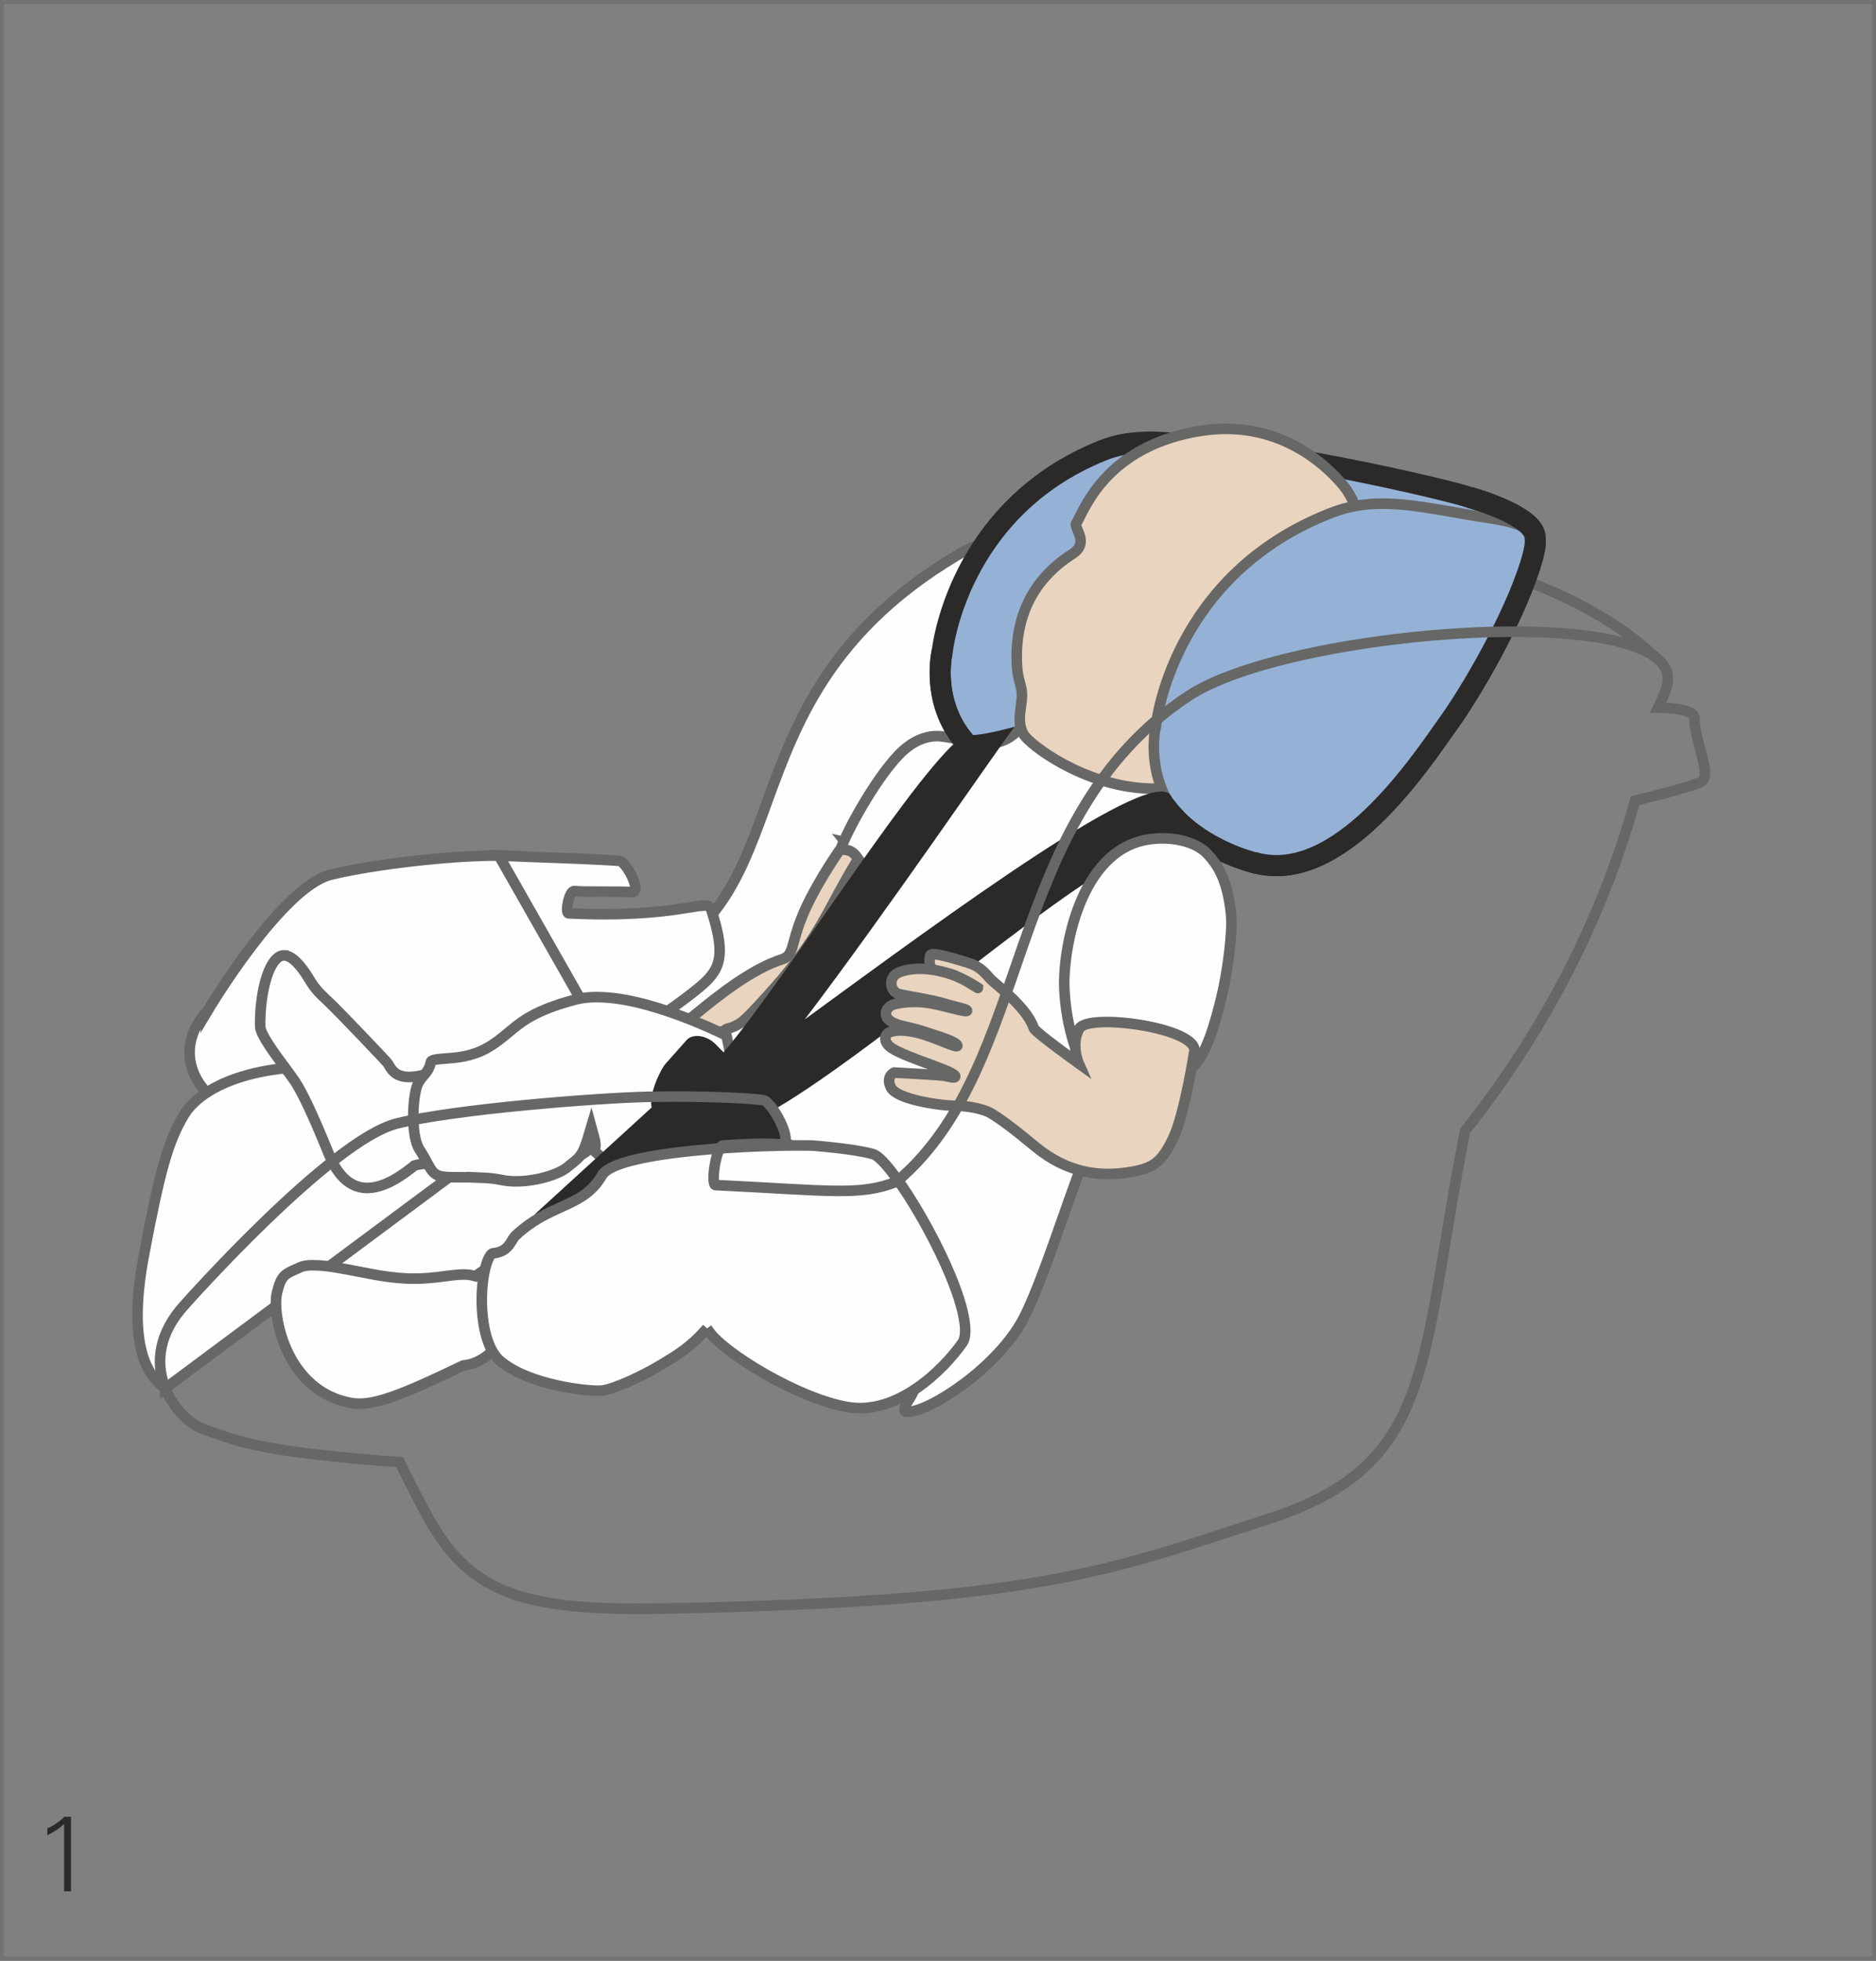 <?xml version="1.0" encoding="UTF-8"?>
<!DOCTYPE svg PUBLIC "-//W3C//DTD SVG 1.1//EN" "http://www.w3.org/Graphics/SVG/1.1/DTD/svg11.dtd">
<!-- Creator: CorelDRAW 2017 -->
<svg xmlns="http://www.w3.org/2000/svg" xml:space="preserve" width="37.091mm" height="38.748mm" version="1.1" style="shape-rendering:geometricPrecision; text-rendering:geometricPrecision; image-rendering:optimizeQuality; fill-rule:evenodd; clip-rule:evenodd"
viewBox="0 0 1435.3 1499.4"
 xmlns:xlink="http://www.w3.org/1999/xlink">
 <rect x="0" y="0" width="1435.3" height="1499.4" fill="#808080" stroke="none"/>
 <defs>
  <style type="text/css">
   <![CDATA[
    .str1 {stroke:#676766;stroke-width:8.07;stroke-miterlimit:10}
    .str2 {stroke:#2B2A29;stroke-width:16.14;stroke-miterlimit:10}
    .str0 {stroke:#727271;stroke-width:2.95;stroke-miterlimit:4}
    .fil0 {fill:none;fill-rule:nonzero}
    .fil1 {fill:#FEFEFE;fill-rule:nonzero}
    .fil4 {fill:#2B2A29;fill-rule:nonzero}
    .fil3 {fill:#E8D4BF;fill-rule:nonzero}
    .fil2 {fill:#95B2D6;fill-rule:nonzero}
   ]]>
  </style>
 </defs>
 <g id="Слой_x0020_1">
  <polygon class="fil0 str0" points="1.47,1497.93 1433.82,1497.93 1433.82,1.47 1.47,1.47 "/>
  <path class="fil0 str1" d="M1266.15 502.4c0,0 -75.22,-79.92 -244.82,-85.5"/>
  <path class="fil1" d="M228.29 864.4c0,0 -30.92,38.11 0.37,97.29 28.46,53.72 62.3,66.07 158.08,64.26 245.86,-4.67 180.44,-24.12 288.18,-59.07 114.49,-37.25 208.63,-107.29 243.46,-273.35 31.38,-149.91 117.97,-232.92 129.49,-275.41 15.69,-57.65 -245.23,-35.43 -315.62,6.52 -208.73,124.51 -89.55,304.04 -306.98,329.16 -41.1,4.71 -196.99,110.6 -196.99,110.6z"/>
  <path class="fil0 str1" d="M228.29 864.4c0,0 -30.92,38.11 0.37,97.29 28.46,53.72 62.3,66.07 158.08,64.26 245.86,-4.67 180.44,-24.12 288.18,-59.07 114.49,-37.25 208.63,-107.29 243.46,-273.35 31.38,-149.91 117.97,-232.92 129.49,-275.41 15.69,-57.65 -245.23,-35.43 -315.62,6.52 -208.73,124.51 -89.55,304.04 -306.98,329.16 -41.1,4.71 -196.99,110.6 -196.99,110.6z"/>
  <path class="fil1" d="M159.33 772.14c0,0 55.98,-93.76 93.65,-103.22 37.68,-9.46 134.83,-20.42 160.65,-11.16 25.79,9.27 -1.72,28.97 20.46,68.54l38.93 71.49c0,0 -25.84,18.96 -56.3,36.05 -30.44,17.07 -59.04,37.9 -184.47,26.51 -61.81,-5.57 -43.68,-10.59 -62.44,-17.02 -15.18,-5.19 -41.13,-38 -10.48,-71.21z"/>
  <path class="fil0 str1" d="M159.33 772.14c0,0 55.98,-93.76 93.65,-103.22 37.68,-9.46 134.83,-20.42 160.65,-11.16 25.79,9.27 -1.72,28.97 20.46,68.54l38.93 71.49c0,0 -25.84,18.96 -56.3,36.05 -30.44,17.07 -59.04,37.9 -184.47,26.51 -61.81,-5.57 -43.68,-10.59 -62.44,-17.02 -15.18,-5.19 -41.13,-38 -10.48,-71.21z"/>
  <path class="fil1 str1" d="M465.86 802.27c12.56,-6.13 62.87,-40.15 74.88,-52.35 10.85,-10.96 13.94,-22.35 3.2,-54.93 -2.77,-8.45 -24.36,7.54 -108.91,3.43 -2.89,-0.14 0.33,-17.42 4.33,-17 8.49,0.84 33.84,0 43.85,0.82 7.69,0.59 -1.85,-19.38 -8.19,-23.64 -1.37,-0.96 -54.7,-2.85 -70.74,-3.4 -2.84,-0.07 -22.63,-0.96 -22.63,-0.96l84.23 148.03z"/>
  <path class="fil1 str1" d="M126.49 1061.57c-16.22,-10.66 -28.52,-37.68 -16.33,-101.96 12.25,-64.86 18.4,-86.35 30.42,-106.74 15.89,-26.98 74.06,-48.54 162.98,-30.59 86.69,17.51 128,-10.14 175.75,-22.93l-352.82 262.23z"/>
  <path class="fil2" d="M720.93 497.87c0,0 11.16,-108.46 122.23,-153.25 33.52,-13.57 65.06,-3.07 108.84,3.68 37.32,5.71 34.81,15.47 28.67,34.94 -12.41,39.25 -40.49,90.03 -56.64,113.48 -19.31,28.12 -76.24,119.26 -135.86,100.95 -85.44,-26.11 -67.25,-99.8 -67.25,-99.8z"/>
  <path class="fil0 str1" d="M720.93 497.87c0,0 11.16,-108.46 122.23,-153.25 33.52,-13.57 65.06,-3.07 108.84,3.68 37.32,5.71 34.81,15.47 28.67,34.94 -12.41,39.25 -40.49,90.03 -56.64,113.48 -19.31,28.12 -76.24,119.26 -135.86,100.95 -85.44,-26.11 -67.25,-99.8 -67.25,-99.8z"/>
  <path class="fil2 str1" d="M1171.6 407.93c-4.15,-6.56 -9.17,-14.76 -47.16,-27.56 -19.5,-6.55 -66.89,-17.25 -115.54,-25.84 -17.79,-3.13 10.18,29.76 34.65,48.03l128.06 5.38z"/>
  <path class="fil0 str2" d="M950.2 656.59c2.74,0.98 5.61,1.9 8.6,2.78 65.72,19.41 128.25,-76.83 149.47,-106.45 17.76,-24.75 48.85,-78.28 62.24,-119.83 5.57,-17.3 3.93,-21.17 3.93,-21.93 0.03,-17.09 -49.99,-30.79 -49.99,-30.79 -19.5,-6.56 -157.4,-38.59 -241.66,-42.33 -0.65,-0.04 -1.22,0.03 -1.81,0 -0.25,0 -0.49,0.03 -0.74,0.03 -2.03,0 -3.99,0.03 -5.81,0.19 -10.5,0.4 -20.81,2.13 -31.26,6.36 -111.07,44.79 -122.22,153.25 -122.22,153.25 0,0 -10.08,40.81 19.97,72.45"/>
  <path class="fil3" d="M646.7 643.93c-4.05,5.58 -20.19,28.6 -30.33,50.72 -5.22,11.52 -7.4,19.45 -8.96,25.25 -1.98,7.32 -3.22,11.74 -8.78,13.54 -24.18,7.79 -49.36,28.27 -66.07,41.84 -5.15,4.19 -9.61,7.84 -13.19,10.41 -10.13,7.31 -2.72,29.49 2,39.86l125.47 -57.58c30.66,-78.58 42.05,-104.87 46.87,-113.61 -8.19,-1.95 -30.66,-6.95 -47.02,-10.44z"/>
  <path class="fil0 str1" d="M646.7 643.93c-4.05,5.58 -20.19,28.6 -30.33,50.72 -5.22,11.52 -7.4,19.45 -8.96,25.25 -1.98,7.32 -3.22,11.74 -8.78,13.54 -24.18,7.79 -49.36,28.27 -66.07,41.84 -5.15,4.19 -9.61,7.84 -13.19,10.41 -10.13,7.31 -2.72,29.49 2,39.86l125.47 -57.58c30.66,-78.58 42.05,-104.87 46.87,-113.61 -8.19,-1.95 -30.66,-6.95 -47.02,-10.44z"/>
  <path class="fil1" d="M217.56 730.58c-2.35,-0.09 -4.44,0.92 -6.53,3.1 -8.39,8.9 -12.42,33.08 -11.96,51.34 0.12,6.04 11.54,21.41 19.14,31.58 2.92,3.99 5.6,7.53 7.38,10.24 5.84,8.71 14.12,26.43 26.13,55.89 6.69,16.53 16.15,25.15 28.04,25.69 14.86,0.65 29.96,-11.32 36.42,-16.4 0.34,-0.21 0.63,-0.44 0.91,-0.72 0,0 5.08,-1.53 7.88,-1.2 9.12,1.01 28.07,3.17 48.09,3.97 21.9,0.94 38.38,0.03 49.01,-2.58 27.58,-7.02 30.67,-14.6 32.16,-18.26 0.33,-0.8 0.64,-1.53 0.97,-2.09l1.34 -2.11 2.08 1.34c1.36,0.85 2,0.94 2.23,0.98 0.03,-0.07 2.33,-3.86 -5.2,-26.62 -10.66,-32.16 -29.31,-67.91 -34.44,-68.86 -9.76,6.72 -75.94,41.51 -99.03,46.58 -4.02,0.87 -7.45,1.23 -10.46,1.11 -9.52,-0.43 -12.6,-6.04 -14.84,-10.14 -0.79,-1.38 -38.4,-40.78 -45.57,-47.43 -7.19,-6.76 -9.94,-9.27 -15.08,-17.76 -8.71,-14.28 -14.96,-17.51 -18.67,-17.64z"/>
  <path class="fil0 str1" d="M217.56 730.58c-2.35,-0.09 -4.44,0.92 -6.53,3.1 -8.39,8.9 -12.42,33.08 -11.96,51.34 0.12,6.04 11.54,21.41 19.14,31.58 2.92,3.99 5.6,7.53 7.38,10.24 5.84,8.71 14.12,26.43 26.13,55.89 6.69,16.53 16.15,25.15 28.04,25.69 14.86,0.65 29.96,-11.32 36.42,-16.4 0.34,-0.21 0.63,-0.44 0.91,-0.72 0,0 5.08,-1.53 7.88,-1.2 9.12,1.01 28.07,3.17 48.09,3.97 21.9,0.94 38.38,0.03 49.01,-2.58 27.58,-7.02 30.67,-14.6 32.16,-18.26 0.33,-0.8 0.64,-1.53 0.97,-2.09l1.34 -2.11 2.08 1.34c1.36,0.85 2,0.94 2.23,0.98 0.03,-0.07 2.33,-3.86 -5.2,-26.62 -10.66,-32.16 -29.31,-67.91 -34.44,-68.86 -9.76,6.72 -75.94,41.51 -99.03,46.58 -4.02,0.87 -7.45,1.23 -10.46,1.11 -9.52,-0.43 -12.6,-6.04 -14.84,-10.14 -0.79,-1.38 -38.4,-40.78 -45.57,-47.43 -7.19,-6.76 -9.94,-9.27 -15.08,-17.76 -8.71,-14.28 -14.96,-17.51 -18.67,-17.64z"/>
  <path class="fil1" d="M367.04 900.49c6.42,0.26 11.82,0.85 16.49,1.79 2.66,0.59 5.58,0.92 8.63,1.05 16.37,0.68 34.8,-4.95 41.77,-10.66 1.16,-0.96 2.28,-1.8 3.24,-2.62 6.32,-4.98 8.68,-6.85 12.68,-20.08l2.51 -8.39 2.31 8.45c1.26,4.67 1.23,7.91 -0.17,10 0.82,0.74 1.87,1.65 3.17,2.77 8.51,7.44 23.97,17.47 59.88,19.02 53.75,2.28 113.36,-0.65 116.51,-8.75 3.29,-9.23 -60.62,-93 -69.73,-96.88 -1.05,-0.55 -59.21,-31.67 -103.49,-33.6 -8.01,-0.36 -15.18,0.29 -21.25,1.97 -30.23,7.99 -40.68,16.65 -50.79,25.17 -4.79,3.96 -9.72,8.1 -16.54,11.88 -11.54,6.43 -23.18,7.27 -31.7,7.89 -4.87,0.35 -10.48,0.82 -10.84,2.44 -1.23,5.42 -3.1,7.6 -5.25,10.14 -1.24,1.45 -2.66,3.07 -4.29,5.79 -4.31,7 -6.52,39.8 0.79,51.21 2.82,4.34 4.67,7.74 6.14,10.51 2.84,5.19 3.99,7.36 7.98,9.26 2.13,1.01 6.71,1.22 8.22,1.31 2.98,0.12 6.33,0.12 10.02,0.12 4.31,0 8.97,0 13.73,0.23z"/>
  <path class="fil0 str1" d="M367.04 900.49c6.42,0.26 11.82,0.85 16.49,1.79 2.66,0.59 5.58,0.92 8.63,1.05 16.37,0.68 34.8,-4.95 41.77,-10.66 1.16,-0.96 2.28,-1.8 3.24,-2.62 6.32,-4.98 8.68,-6.85 12.68,-20.08l2.51 -8.39 2.31 8.45c1.26,4.67 1.23,7.91 -0.17,10 0.82,0.74 1.87,1.65 3.17,2.77 8.51,7.44 23.97,17.47 59.88,19.02 53.75,2.28 113.36,-0.65 116.51,-8.75 3.29,-9.23 -60.62,-93 -69.73,-96.88 -1.05,-0.55 -59.21,-31.67 -103.49,-33.6 -8.01,-0.36 -15.18,0.29 -21.25,1.97 -30.23,7.99 -40.68,16.65 -50.79,25.17 -4.79,3.96 -9.72,8.1 -16.54,11.88 -11.54,6.43 -23.18,7.27 -31.7,7.89 -4.87,0.35 -10.48,0.82 -10.84,2.44 -1.23,5.42 -3.1,7.6 -5.25,10.14 -1.24,1.45 -2.66,3.07 -4.29,5.79 -4.31,7 -6.52,39.8 0.79,51.21 2.82,4.34 4.67,7.74 6.14,10.51 2.84,5.19 3.99,7.36 7.98,9.26 2.13,1.01 6.71,1.22 8.22,1.31 2.98,0.12 6.33,0.12 10.02,0.12 4.31,0 8.97,0 13.73,0.23z"/>
  <path class="fil1" d="M242.39 967.6c-5.82,-0.3 -10.24,0.29 -13.05,1.63 -1.19,0.6 -2.31,1.05 -3.33,1.5 -8.25,3.75 -11.07,5 -14.14,18.04 -2.1,8.82 0,31.14 11.21,50.77 6.68,11.79 19.32,27.02 41.22,32.4 3.41,0.89 6.28,1.34 9.2,1.43 14.19,0.63 34.47,-6.68 80.48,-29l0.75 -0.23c26.44,-2.65 42.51,-37.47 41.96,-60.37 -0.19,-6.48 -1.84,-17.44 -11.28,-17.84 -5.34,-0.2 -12.46,3.01 -20.59,9.27l-0.99 0.74 -1.18 -0.31c-5.54,-1.66 -12.63,-0.97 -21.29,0.17 -8.03,1.1 -18.02,2.4 -30.74,1.84 -4.02,-0.19 -8.15,-0.55 -12.26,-1.11 -7.39,-0.86 -15.73,-2.47 -23.79,-4.08 -11.3,-2.17 -22.96,-4.53 -32.16,-4.84z"/>
  <path class="fil0 str1" d="M242.39 967.6c-5.82,-0.3 -10.24,0.29 -13.05,1.63 -1.19,0.6 -2.31,1.05 -3.33,1.5 -8.25,3.75 -11.07,5 -14.14,18.04 -2.1,8.82 0,31.14 11.21,50.77 6.68,11.79 19.32,27.02 41.22,32.4 3.41,0.89 6.28,1.34 9.2,1.43 14.19,0.63 34.47,-6.68 80.48,-29l0.75 -0.23c26.44,-2.65 42.51,-37.47 41.96,-60.37 -0.19,-6.48 -1.84,-17.44 -11.28,-17.84 -5.34,-0.2 -12.46,3.01 -20.59,9.27l-0.99 0.74 -1.18 -0.31c-5.54,-1.66 -12.63,-0.97 -21.29,0.17 -8.03,1.1 -18.02,2.4 -30.74,1.84 -4.02,-0.19 -8.15,-0.55 -12.26,-1.11 -7.39,-0.86 -15.73,-2.47 -23.79,-4.08 -11.3,-2.17 -22.96,-4.53 -32.16,-4.84z"/>
  <path class="fil1" d="M645.32 649.74c5.3,0.26 7.72,2.18 10.15,5.49l1.13 1.53 -0.98 1.63c-6.85,11.19 -11.81,20.42 -16.65,29.43 -13.56,25.24 -24.29,45.27 -65.65,88.53 -7.59,7.89 -13.21,9.35 -16.59,10.27 -0.68,0.21 -1.6,0.4 -1.84,0.56 0.1,0.14 0.03,1.37 1.15,5.77 0.52,2.39 1.08,5.09 1.69,8.19 3.44,17.28 4.2,43.43 24.87,59.49 25.78,20.03 49.94,29.49 67.3,37.77 30.31,14.58 44.22,47.02 50.55,71.64 9.58,37.25 7.51,81.12 -4.71,99.68 -4.57,7.04 -3.76,9.09 -3.7,9.16 0.14,0.26 0.75,0.65 2.11,0.72 16.11,0.68 69.94,-33.94 89.52,-72.57 8.92,-17.5 20.03,-49.02 29.78,-76.83 7.92,-22.42 14.73,-41.82 19.57,-51.86 3.87,-7.93 10.49,-16.67 18.92,-27.73 15.76,-20.79 37.5,-49.25 56.09,-93.69l3.35 -8.03c25.58,-61.16 27.32,-66.18 21.58,-81.27 -7.73,-20.41 -12.15,-34.99 -14.21,-47.36 -2.52,-14.96 -0.37,-23.45 18.04,-47.66 1.1,-1.34 0.82,-1.95 0.74,-2.16 -3.85,-9.21 -61.1,-12.65 -95.26,-14.7 -40.13,-2.42 -50.54,-3.5 -52.75,-7.15 -0.11,-0.15 -0.19,-0.36 -0.29,-0.52 -4.62,2.51 -11.36,15.66 -24.89,19.34l-7.5 -0.03 -26.74 -2.65c0,0 -7.32,-1.56 -11.92,-1.81 -7.43,-0.3 -18.78,1.93 -30.65,14.38 -18.81,19.67 -40.9,60.71 -44.44,72.45 0.79,-0.03 1.52,-0.03 2.2,-0.03z"/>
  <path class="fil0 str1" d="M645.32 649.74c5.3,0.26 7.72,2.18 10.15,5.49l1.13 1.53 -0.98 1.63c-6.85,11.19 -11.81,20.42 -16.65,29.43 -13.56,25.24 -24.29,45.27 -65.65,88.53 -7.59,7.89 -13.21,9.35 -16.59,10.27 -0.68,0.21 -1.6,0.4 -1.84,0.56 0.1,0.14 0.03,1.37 1.15,5.77 0.52,2.39 1.08,5.09 1.69,8.19 3.44,17.28 4.2,43.43 24.87,59.49 25.78,20.03 49.94,29.49 67.3,37.77 30.31,14.58 44.22,47.02 50.55,71.64 9.58,37.25 7.51,81.12 -4.71,99.68 -4.57,7.04 -3.76,9.09 -3.7,9.16 0.14,0.26 0.75,0.65 2.11,0.72 16.11,0.68 69.94,-33.94 89.52,-72.57 8.92,-17.5 20.03,-49.02 29.78,-76.83 7.92,-22.42 14.73,-41.82 19.57,-51.86 3.87,-7.93 10.49,-16.67 18.92,-27.73 15.76,-20.79 37.5,-49.25 56.09,-93.69l3.35 -8.03c25.58,-61.16 27.32,-66.18 21.58,-81.27 -7.73,-20.41 -12.15,-34.99 -14.21,-47.36 -2.52,-14.96 -0.37,-23.45 18.04,-47.66 1.1,-1.34 0.82,-1.95 0.74,-2.16 -3.85,-9.21 -61.1,-12.65 -95.26,-14.7 -40.13,-2.42 -50.54,-3.5 -52.75,-7.15 -0.11,-0.15 -0.19,-0.36 -0.29,-0.52 -4.62,2.51 -11.36,15.66 -24.89,19.34l-7.5 -0.03 -26.74 -2.65c0,0 -7.32,-1.56 -11.92,-1.81 -7.43,-0.3 -18.78,1.93 -30.65,14.38 -18.81,19.67 -40.9,60.71 -44.44,72.45 0.79,-0.03 1.52,-0.03 2.2,-0.03z"/>
  <path class="fil3" d="M943.01 328.04c-8.13,-0.35 -16.48,0.17 -24.87,1.5 -64.34,10.44 -84.39,50.43 -91.97,65.47 -1.19,2.41 -1.95,4.01 -2.72,4.98 -0.72,0.98 -0.21,2.55 1.12,5.65 1.93,4.46 5.25,12 -4.11,17.96 -29.81,19.09 -44.15,47.41 -42.45,84.23 0.33,7.27 1.45,11.22 2.38,14.62 1.05,3.81 1.92,7.11 1.28,13.08 -0.19,1.6 -0.38,3.13 -0.6,4.7 -1.05,7.63 -1.92,14.25 2.09,21.34 4.35,7.6 45.32,39.3 94.82,41.42l0.03 0c10.12,0.46 20.2,-0.42 29.84,-2.44 64.38,-13.9 84.69,-30.38 113.02,-72.87 29.41,-44.16 33.98,-115.57 9.64,-152.75 -0.27,-0.4 -30.67,-44.46 -87.49,-46.88z"/>
  <path class="fil0 str1" d="M943.01 328.04c-8.13,-0.35 -16.48,0.17 -24.87,1.5 -64.34,10.44 -84.39,50.43 -91.97,65.47 -1.19,2.41 -1.95,4.01 -2.72,4.98 -0.72,0.98 -0.21,2.55 1.12,5.65 1.93,4.46 5.25,12 -4.11,17.96 -29.81,19.09 -44.15,47.41 -42.45,84.23 0.33,7.27 1.45,11.22 2.38,14.62 1.05,3.81 1.92,7.11 1.28,13.08 -0.19,1.6 -0.38,3.13 -0.6,4.7 -1.05,7.63 -1.92,14.25 2.09,21.34 4.35,7.6 45.32,39.3 94.82,41.42l0.03 0c10.12,0.46 20.2,-0.42 29.84,-2.44 64.38,-13.9 84.69,-30.38 113.02,-72.87 29.41,-44.16 33.98,-115.57 9.64,-152.75 -0.27,-0.4 -30.67,-44.46 -87.49,-46.88z"/>
  <path class="fil2" d="M884.57 553.77c0,0 12.12,-114.59 134.49,-161.77 36.91,-14.21 71.57,-3.06 119.79,4.06 41.13,6.15 38.38,16.47 31.64,37.02 -13.61,41.46 -44.46,95.1 -62.22,119.85 -21.21,29.61 -83.75,125.85 -149.47,106.44 -94.22,-27.78 -74.24,-105.6 -74.24,-105.6z"/>
  <path class="fil0 str1" d="M884.57 553.77c0,0 12.12,-114.59 134.49,-161.77 36.91,-14.21 71.57,-3.06 119.79,4.06 41.13,6.15 38.38,16.47 31.64,37.02 -13.61,41.46 -44.46,95.1 -62.22,119.85 -21.21,29.61 -83.75,125.85 -149.47,106.44 -94.22,-27.78 -74.24,-105.6 -74.24,-105.6z"/>
  <path class="fil0 str2" d="M958.8 659.37c65.72,19.41 128.26,-76.83 149.47,-106.44 17.76,-24.75 48.84,-78.29 62.24,-119.84 5.57,-17.28 3.93,-21.17 3.93,-21.93 0.03,-17.09 -49.99,-30.8 -49.99,-30.8m-403.51 117.5c0,0 -10.07,40.82 19.98,72.45"/>
  <path class="fil4" d="M896.54 609.75c-10.47,-29.06 -171.87,90.26 -280.79,169.75 62.56,-82.33 146.22,-205.06 160.35,-223.64 -0.78,-0.04 -29.24,8.38 -37.47,5.8 -33.53,20.59 -132.49,180.48 -184.99,243.11l-5.73 -5.8c-6.54,-7.02 -17.45,-9.13 -22.5,-3.7l-15.81 17.73c-4.45,4.79 -13.5,24.49 -11.01,33.86l-89.47 81.76c0,0 57,40.24 175.38,-57.53l16.38 3.69c6.68,-5.97 0.18,-17.97 -6.76,-27.37 81.56,-47.75 235.21,-185.28 278.77,-194.41 39.08,-8.16 38.66,-3.18 88.73,7.24 -43.66,-19.15 -65.09,-50.5 -65.09,-50.5z"/>
  <path class="fil0 str2" d="M961.62 660.24c0,0 -49.09,-10.54 -74.24,-49.25"/>
  <path class="fil1" d="M877.56 642.11c17.64,-3.07 37.1,0.97 46.41,11.06 8.37,9.07 15.28,20.55 17.92,46.13 1.31,13.17 -2.64,44.23 -7.72,64.72 -4.34,17.44 -11.14,42.89 -22.02,52.31 -10.92,9.46 -8.99,-17.87 -37.66,-22.24 -28.63,-4.31 -51.41,7.95 -51.41,7.95 0,0 -7.77,-19.19 -8.81,-47.32 -0.99,-28.09 11.54,-103.61 63.29,-112.61z"/>
  <path class="fil0 str1" d="M877.56 642.11c17.64,-3.07 37.1,0.97 46.41,11.06 8.37,9.07 15.28,20.55 17.92,46.13 1.31,13.17 -2.64,44.23 -7.72,64.72 -4.34,17.44 -11.14,42.89 -22.02,52.31 -10.92,9.46 -8.99,-17.87 -37.66,-22.24 -28.63,-4.31 -51.41,7.95 -51.41,7.95 0,0 -7.77,-19.19 -8.81,-47.32 -0.99,-28.09 11.54,-103.61 63.29,-112.61z"/>
  <path class="fil3" d="M825.74 786.59c-6.78,12.19 -0.36,26.69 -0.36,26.69 0,0 -33.49,-23.99 -34.46,-27.08 -5.36,-16.34 -29.61,-33.67 -33.27,-37.71 -3.69,-4.03 -7.39,-9.27 -16.78,-12.2 -9.38,-2.88 -28.26,-8.94 -29.18,-5.61 -0.86,3.32 -1.04,9.43 2.57,10.92 20.04,3.85 26.5,9.76 33.87,13.94 4.4,2.42 -10.87,-7.72 -21.38,-10.9 -15.71,-4.79 -28.42,-4.85 -38.24,-1.35 -9.74,3.52 -7.69,15.26 -0.45,16.91 9.23,2.13 25.03,4.34 33.99,7.11 9.38,2.88 17.91,4.27 17.84,5.56 -0.03,1.81 -19.82,-4.64 -30.43,-6.03 -9.68,-1.26 -16.97,-0.59 -24.1,0.84 -7.18,1.44 -9.91,8.03 -5.3,12.17 5.72,5 13.8,4.76 25.68,8.61 13.19,4.34 25.8,8.03 26.69,10.99 0.87,2.98 -15.81,-5.84 -29.18,-9.33 -10.21,-2.65 -17.03,-2.55 -21.57,-1.15 -5.58,1.69 -6.21,8.05 0.64,12.56 12.46,8.12 51.57,18.47 48.36,22.05 -0.87,1.01 -4.16,-0.26 -8.73,-0.97 -4.59,-0.65 -37.8,-2.41 -37.8,-2.41 0,0 -6.91,2.96 -2.43,11.57 4.44,8.59 35.02,13.6 49.86,13.87 14.81,0.15 24.5,4.6 24.5,4.6 0,0 6.08,2.54 24.79,17.48 3.1,2.54 6.73,5.51 11.55,9.43 24.57,20.12 48.71,22.44 69.05,19.6 20.37,-2.8 26.57,-7.11 35.65,-25.41 9.15,-18.37 16.7,-67.7 16.7,-67.7 1.84,-17.73 -81.29,-29.25 -88.09,-17.05z"/>
  <path class="fil0 str1" d="M825.74 786.59c-6.78,12.19 -0.36,26.69 -0.36,26.69 0,0 -33.49,-23.99 -34.46,-27.08 -5.36,-16.34 -29.61,-33.67 -33.27,-37.71 -3.69,-4.03 -7.39,-9.27 -16.78,-12.2 -9.38,-2.88 -28.26,-8.94 -29.18,-5.61 -0.86,3.32 -1.04,9.43 2.57,10.92 20.04,3.85 26.5,9.76 33.87,13.94 4.4,2.42 -10.87,-7.72 -21.38,-10.9 -15.71,-4.79 -28.42,-4.85 -38.24,-1.35 -9.74,3.52 -7.69,15.26 -0.45,16.91 9.23,2.13 25.03,4.34 33.99,7.11 9.38,2.88 17.91,4.27 17.84,5.56 -0.03,1.81 -19.82,-4.64 -30.43,-6.03 -9.68,-1.26 -16.97,-0.59 -24.1,0.84 -7.18,1.44 -9.91,8.03 -5.3,12.17 5.72,5 13.8,4.76 25.68,8.61 13.19,4.34 25.8,8.03 26.69,10.99 0.87,2.98 -15.81,-5.84 -29.18,-9.33 -10.21,-2.65 -17.03,-2.55 -21.57,-1.15 -5.58,1.69 -6.21,8.05 0.64,12.56 12.46,8.12 51.57,18.47 48.36,22.05 -0.87,1.01 -4.16,-0.26 -8.73,-0.97 -4.59,-0.65 -37.8,-2.41 -37.8,-2.41 0,0 -6.91,2.96 -2.43,11.57 4.44,8.59 35.02,13.6 49.86,13.87 14.81,0.15 24.5,4.6 24.5,4.6 0,0 6.08,2.54 24.79,17.48 3.1,2.54 6.73,5.51 11.55,9.43 24.57,20.12 48.71,22.44 69.05,19.6 20.37,-2.8 26.57,-7.11 35.65,-25.41 9.15,-18.37 16.7,-67.7 16.7,-67.7 1.84,-17.73 -81.29,-29.25 -88.09,-17.05z"/>
  <path class="fil1" d="M540.87 1015.83l1.75 2.51c11.74,16.67 68.55,51.41 106.08,57.68 37.54,6.36 72.79,-28 87.64,-49.23 3.63,-5.22 2.61,-17.3 -2.77,-34.03 -13.92,-43.36 -53.16,-106.55 -65.54,-110.18 -14.33,-4.16 -46.63,-6.57 -46.63,-6.57 -40.17,-0.89 -149.98,4 -160.78,22.71 -7.89,13.77 -18.92,18.73 -31.63,24.5 -10.35,4.7 -22.03,9.97 -34.14,21.27 -1.45,1.36 -2.4,2.93 -3.42,4.62 -2.47,3.95 -5.23,8.41 -14.38,9.31 -0.9,0.06 -3.15,2.11 -5.25,9.31 -5.8,20.23 -4.56,59.49 10.6,72.72 21.8,19 69.14,23.96 78.23,22.9 9.53,-0.99 32.76,-12.15 44.53,-19.34l2.84 -1.69c10.72,-6.54 20.03,-12.22 30.85,-24.23l2.04 -2.28z"/>
  <path class="fil0 str1" d="M540.87 1015.83l1.75 2.51c11.74,16.67 68.55,51.41 106.08,57.68 37.54,6.36 72.79,-28 87.64,-49.23 3.63,-5.22 2.61,-17.3 -2.77,-34.03 -13.92,-43.36 -53.16,-106.55 -65.54,-110.18 -14.33,-4.16 -46.63,-6.57 -46.63,-6.57 -40.17,-0.89 -149.98,4 -160.78,22.71 -7.89,13.77 -18.92,18.73 -31.63,24.5 -10.35,4.7 -22.03,9.97 -34.14,21.27 -1.45,1.36 -2.4,2.93 -3.42,4.62 -2.47,3.95 -5.23,8.41 -14.38,9.31 -0.9,0.06 -3.15,2.11 -5.25,9.31 -5.8,20.23 -4.56,59.49 10.6,72.72 21.8,19 69.14,23.96 78.23,22.9 9.53,-0.99 32.76,-12.15 44.53,-19.34l2.84 -1.69c10.72,-6.54 20.03,-12.22 30.85,-24.23l2.04 -2.28z"/>
  <path class="fil0 str1" d="M1296.43 549.14c0,-5.02 -10.57,-7.63 -27.81,-8.06 2.92,-5.91 5.32,-11.45 6.66,-16.36 18.18,-66.85 -286.59,-45.02 -366.1,7.56 -143.27,94.82 -116.73,281.6 -223.16,371.32 -27.7,11.15 -51.26,6.84 -138.56,2.63 -3.89,-0.19 0.39,-29.96 5.82,-30.3 15.39,-0.97 30.66,-1.86 44.11,-0.82 10.28,0.82 -3.56,-27.68 -12.1,-33.39 -2.18,-1.51 -45.63,-3.93 -89.88,-2.96 -38.75,0.86 -148.1,9.42 -191.85,20.41 -50.48,12.7 -162,138.29 -162,138.29 -41.05,44.46 -6.26,88.38 14.05,95.39 25.08,8.61 37.35,15.33 120.13,22.87 10.49,0.94 20.48,1.73 29.98,2.33 6.24,12.6 12.64,25.27 19.05,37.38 33.02,62.38 72.28,76.8 183.46,74.64 285.26,-5.47 337.61,-28.01 462.67,-68.66 127.94,-41.58 115.05,-118.63 150,-296.6 57.81,-72.83 103.35,-157.24 129.91,-252.02 0,-0.16 -0.04,-0.29 0,-0.46 25.74,-6.22 46.54,-12.14 50.75,-14.6 8.61,-5.12 -5.12,-30.33 -5.12,-48.57z"/>
  <path class="fil4" d="M36.22 1398.07c1.76,-0.58 3.97,-1.76 6.62,-3.55 2.67,-1.79 4.76,-3.51 6.27,-5.2l5.2 0 0 56.95 -5.27 0 0 -51.38c-3.46,3.23 -7.73,6.06 -12.82,8.5l0 -5.32z"/>
 </g>
</svg>
